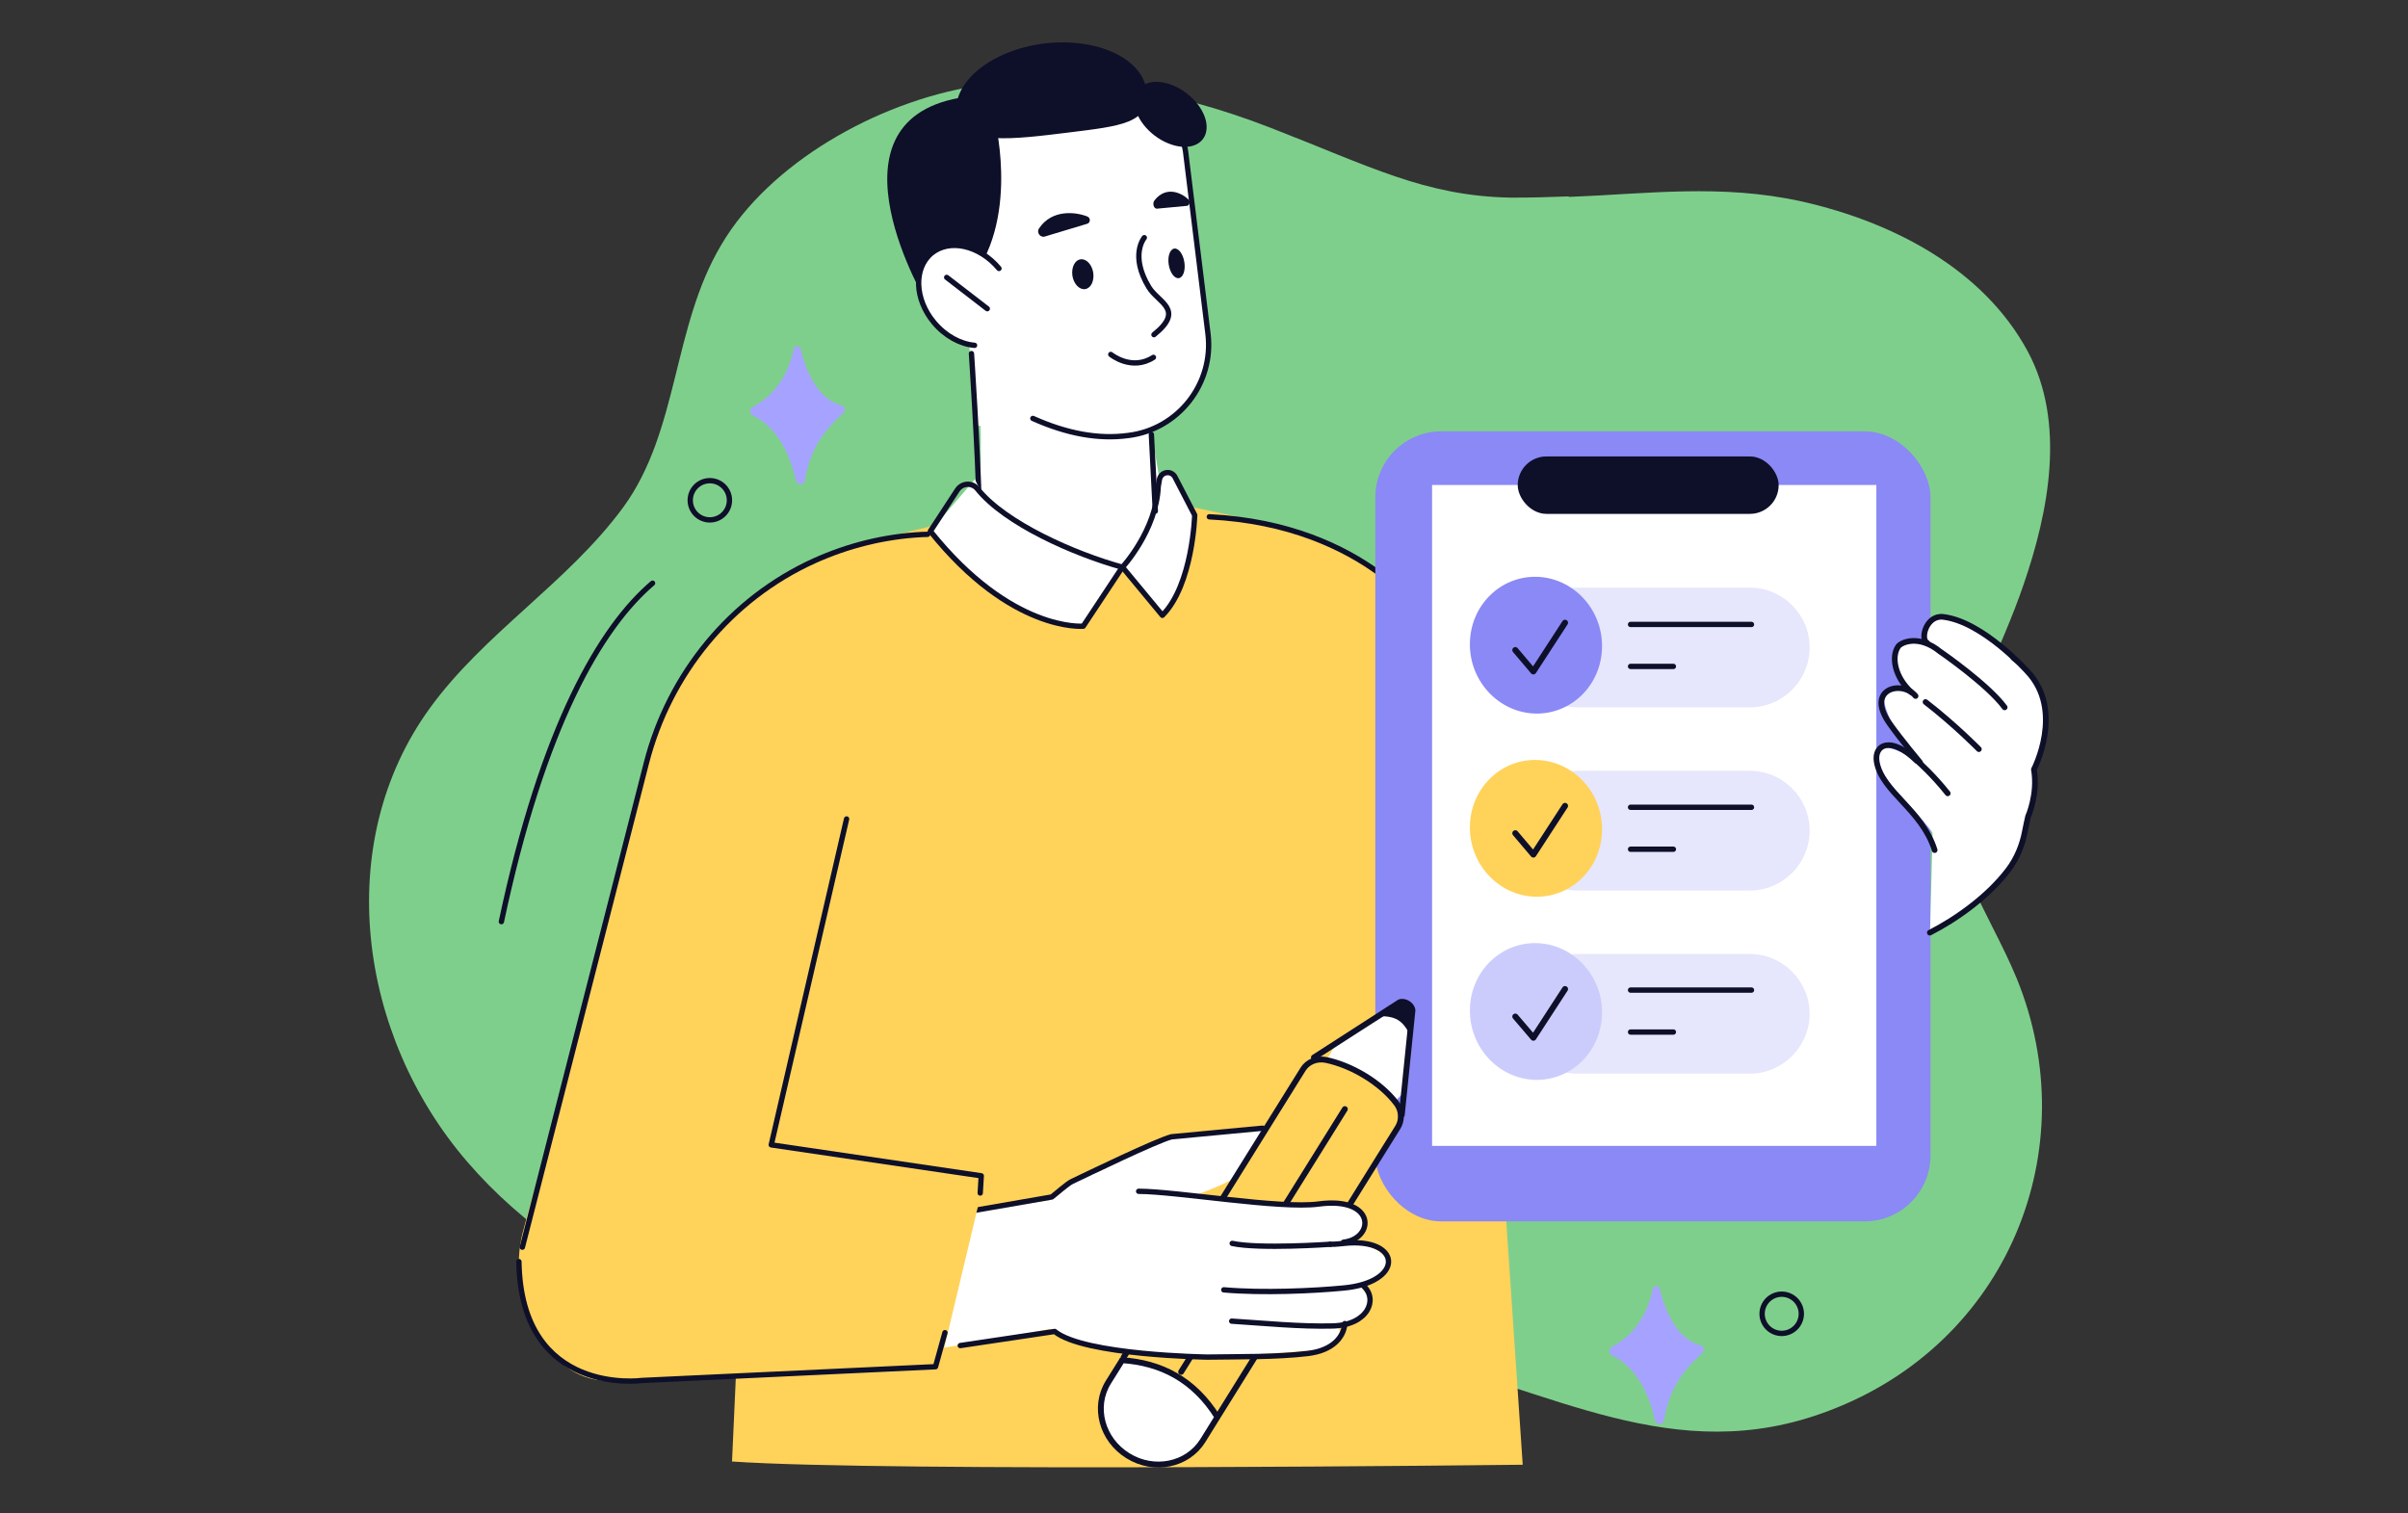 <?xml version="1.0" encoding="UTF-8"?>
<svg id="Layer_1" xmlns="http://www.w3.org/2000/svg" version="1.1" viewBox="0 0 1400 880">
  <rect x="0" y="0" width="1400" height="880" fill="#333333" stroke="none"/>
  <!-- Generator: Adobe Illustrator 29.1.0, SVG Export Plug-In . SVG Version: 2.1.0 Build 142)  -->
  <defs>
    <style>
      .st0 {
        fill: #8a89f5;
      }

      .st1, .st2, .st3, .st4 {
        fill-rule: evenodd;
      }

      .st1, .st5 {
        fill: #fff;
      }

      .st2, .st6 {
        fill: #0e0f29;
      }

      .st7 {
        fill: #e6e6fc;
      }

      .st8 {
        fill: #7fcf8c;
      }

      .st3, .st9, .st10, .st11, .st12 {
        fill: none;
        stroke: #0e0f29;
        stroke-linecap: round;
        stroke-linejoin: round;
      }

      .st3, .st11 {
        stroke-width: 3.1px;
      }

      .st13 {
        fill: #a5a3ff;
      }

      .st14, .st4 {
        fill: #ffd25a;
      }

      .st9 {
        stroke-width: 3.4px;
      }

      .st10 {
        stroke-width: 3.3px;
      }

      .st12 {
        stroke-width: 3.5px;
      }

      .st15 {
        fill: #ccccfc;
      }
    </style>
  </defs>
  <path class="st8" d="M911.9,114.2c-11,.4-22.5.8-34.1.7-49.5-1-81.6-18.3-139.1-40.6-57.4-22.3-118.2-33-171.8-24.2-57.3,9.3-119.7,44.9-147.5,92.2-28.5,47.6-24.6,108.2-57,152.6-32.2,43.9-81.2,73.4-112.8,117.3-56.4,78.1-41.6,189.6,22.2,263.5,63.6,73.8,167.5,111.4,269.3,114,91.6,2.4,184.6-21.3,273.5-1.7,86,18.8,158.5,66.8,248.7,32.3,104-39.2,149.8-151.9,109.2-251.4-16.6-40.2-42.5-70.7-35.7-116.3,6.1-39.5,27-75.2,39.7-112.7,14.5-42.1,24.8-94,2.4-135.6-25.9-48-78.5-75.2-131.1-87.1-47.2-10.5-90.8-4.4-135.7-2.7h0v-.3h-.2Z"/>
  <polygon class="st14" points="381.5 425.2 311.1 692.3 473.5 705.8 514.2 479.8 381.5 425.2"/>
  <circle class="st11" cx="1035.9" cy="763.9" r="11.4" transform="translate(-213.5 454.6) rotate(-22.5)"/>
  <circle class="st11" cx="412.7" cy="290.9" r="11.4"/>
  <path class="st13" d="M937,783.2c7.5-3.9,19.9-13.3,23.9-33.7.4-2.2,3.6-2.3,4.1,0,3.3,13.6,10.3,29.2,23.7,32.8,2,.5,2.5,2.9,1,4.4-6,5.9-18.6,16.2-22.3,39.4-.4,2.7-4.5,2.6-5.1-.1-3-13.1-9.7-30.5-25.1-37.9-2-1-2.1-3.7-.1-4.8Z"/>
  <path class="st13" d="M437.5,236.7c7.5-3.9,19.9-13.3,23.9-33.7.4-2.2,3.6-2.3,4.1,0,3.3,13.6,10.3,29.2,23.7,32.8,2,.5,2.5,2.9,1,4.4-6,5.9-18.6,16.2-22.3,39.4-.4,2.7-4.5,2.6-5.1-.1-3-13.1-9.7-30.5-25.1-37.9-2-1-2.1-3.7-.1-4.8Z"/>
  <path class="st4" d="M425.6,849.7l14.1-311.2-58.5-112.1c19.1-58.3,76.8-106.7,140.7-115.6l58.7-14.6,53.9-10.8,8.3,1.4s0,0,0,.1l32.9,4.2,64.7,13.9c45.4,16,110.1,48.1,96,80.4l22.4,73.9,26.5,392.4s-369.7,4.4-459.9-1.9Z"/>
  <path class="st1" d="M687.2,78.2l13.9,106s12.7,55.5-40.8,68.4l-91.9-5.1-7.2-68.4,14.6-107.8,99.7-11.4,11.7,18.3Z"/>
  <path class="st1" d="M674.3,278.7s7.3,55.2-21.8,51.2c0,0-79.5-11.5-85.4-25.7-.3-.6,3.9-2.7,3.7-3.3-4.2-14.5,6.6-61.9-11.7-120.7l106,43.8,9,54.8Z"/>
  <path class="st3" d="M645.8,206.1s12.1,9.9,24.8,1.7"/>
  <path class="st2" d="M578.7,71.5s15.6,63.2-20,97.3l-19.4,8.1s-63.5-105.3,18.5-120l21,14.6Z"/>
  <path class="st1" d="M541.6,147.3c10.4-8.7,28-4.7,39.3,8.8l-14.1,44.7c-8.2-.7-17-5.4-23.6-13.3-11.3-13.5-11.9-31.5-1.5-40.2Z"/>
  <path class="st2" d="M635.6,158.5c.7,4.8-1.3,9.1-4.7,9.6-3.3.5-6.6-2.9-7.4-7.7-.7-4.8,1.3-9.1,4.7-9.6,3.3-.5,6.6,2.9,7.4,7.7Z"/>
  <ellipse class="st6" cx="684" cy="153" rx="4.6" ry="8.7" transform="translate(-15.4 107.8) rotate(-8.9)"/>
  <path class="st2" d="M632.2,125.9c-7-2.8-20.7-4.2-28.1,6.9-1.7,2.6.9,5.8,3.8,4.6l23.9-7.2c2.2-.4,2.5-3.4.4-4.3Z"/>
  <path class="st2" d="M691,116c-4.2-4-13-8-19.7.4-1.6,1.9-.4,5.4,1.7,4.9l17-1.6c1.5,0,2.2-2.6,1-3.7Z"/>
  <path class="st3" d="M580.8,156.1c-11.3-13.5-28.8-17.5-39.3-8.8-10.4,8.7-9.8,26.7,1.5,40.2,6.6,7.9,15.4,12.6,23.6,13.3"/>
  <path class="st3" d="M665.3,138.2s-8.7,10.2,2.7,28.9c5.4,8.9,21.1,12.9,2.9,27.5"/>
  <line class="st11" x1="574" y1="179.5" x2="550.4" y2="161.3"/>
  <path class="st2" d="M556.1,66.4c2.3,18.9,34.3,14.4,64.8,10.7,30.5-3.8,48-5.3,45.7-24.3-2.3-18.9-29-31.2-59.5-27.5-30.5,3.8-53.4,22.2-51,41.1Z"/>
  <path class="st2" d="M659.6,58.1c-.7,9.3,8.2,20.7,19.7,25.3,11.6,4.7,21.5.9,22.2-8.5.7-9.3-8.2-20.7-19.7-25.3-11.6-4.7-21.5-.9-22.2,8.5Z"/>
  <path class="st5" d="M682.9,277.6l11.6,22s-1.1,40.5-18.8,58.3l-23.2-28s17.2-14.7,17.8-32.2l3.8-18.8c.9-4.4,6.7-5.2,8.8-1.3Z"/>
  <path class="st3" d="M600.5,243.3c19.6,8.8,38.2,12.3,55.6,9.9,29-3.6,49.8-30.2,46.2-59.2l-13-105.8c-1.1-8.5-7.5-19.5-16-18.5"/>
  <line class="st11" x1="669.4" y1="252.6" x2="671.7" y2="297.2"/>
  <path class="st3" d="M564.8,205.6s3.7,55,4.5,90.4"/>
  <path class="st5" d="M566.8,278.6c9.5,23.6,53.7,42.3,85.7,51.2l-22.7,34.3s-41.7,3.8-88.9-55.2l26-30.3Z"/>
  <path class="st11" d="M568.3,284.3c16.1,20.1,56.3,37.8,84.2,45.5l-22.7,34.3s-41.7,3.8-88.9-55.2l15.7-24c2.7-4.1,8.6-4.5,11.7-.6Z"/>
  <path class="st11" d="M683.2,277.5l11.4,22s-1.1,40.5-18.8,58.3l-23.2-28s19.7-21.3,20.8-47l.7-4c.9-4.6,7-5.5,9.1-1.3Z"/>
  <path class="st11" d="M897.3,476.9l-66.2-114.5s-35.6-57.3-128-61.9"/>
  <rect class="st0" x="799.6" y="250.8" width="322.8" height="459.4" rx="38.4" ry="38.4"/>
  <rect class="st5" x="832.6" y="282" width="258.3" height="384.3"/>
  <path class="st5" d="M626.7,687.1c1.1-.3,55.3-27,55.3-27l52.9-5.7c7.1,16.2.6,19.5-.4,20.2-37.6,28.4-93,31.3-93,31.3l-14.7-18.8Z"/>
  <path class="st5" d="M798,653.1l18.3-17.9,3.3-49.9s-3.5-3.2-3.5-2.2c0,1-40.3,25.4-40.3,25.4l-11.3,19.9,33.5,24.7Z"/>
  <path class="st9" d="M815,648.2l6.2-60.7c-.2-3.2-4.6-5.9-7.5-4.7l-49.8,32.1"/>
  <path class="st6" d="M821.2,587.5l-.7,15.9c-4.8-10.6-9.2-12.9-20.9-12.5l14.1-8.1c3-1.2,7.3,1.5,7.5,4.7Z"/>
  <path class="st14" d="M779.2,618.2c11.7,3.2,20.5,8.5,27,15.1,7.3,7.6,8.6,18.7,3.4,27.2l-102.9,165.3-55-34,102.3-164.4c5.1-8.2,15.3-11.9,25.2-9.3Z"/>
  <path class="st5" d="M652.3,790.9c23.7,4.1,43.5,13.2,56.1,32.3l-8.5,13.7c-8.9,14.2-28.3,18.2-43.5,8.8h0c-15.2-9.4-20.3-28.5-11.4-42.8l7.4-11.9Z"/>
  <path class="st9" d="M652.3,790.9c22.7,1.5,41.9,11.3,55.5,33.1l-8.5,13.7c-8.9,14.2-28.3,18.2-43.5,8.8h0c-15.2-9.4-20.3-28.5-11.4-42.8l8-12.8Z"/>
  <path class="st9" d="M653.3,789.2l99-159,5.3-8.5c2.7-4.3,7.9-6.4,13.2-5.4,15,3.1,31.9,13.1,41.1,25.3,3.2,4.2,3.4,9.6.8,13.9l-9.8,15.7-94.6,152"/>
  <line class="st9" x1="686.7" y1="797.7" x2="781.9" y2="644.9"/>
  <path class="st5" d="M762.3,785.2c-18.9,1.5-49.5,4-68.3,3.7,0,0-67.2-1.6-83.7-16.1l-95.2,16.9,30.5-82.7,64.1-9c4.1-3.7,10.9-9.7,13.5-11,8.6-4.1,19.2-7.9,27.8-4,33.3,15.3,103.8,18.2,115.5,17.1,30.3-2.8,33.3,17.5,14.5,22.2l-7.7,1.2c2.3.2,8.9-1,11.4-.8,26.8,2,29.8,20.4,8,25.1-3.5.7,5.9,5.8,4.2,12.3-1.9,7.4-13.3,10.1-17.3,10.5.9,0-.5,0,0,0l-4.9.5c9.7.9,1.6,13.1-12.6,14.2Z"/>
  <path class="st11" d="M711.5,750c22.5,2,52.7.6,70-1.1,34.1-3.3,33.5-27.7,3.3-26.2-2.4.1-9,1-11.4.8"/>
  <path class="st11" d="M716.1,768.2c19,1.2,39.8,3.3,58.8,2.8,20.4-.6,26.4-15.4,17.9-23.2"/>
  <path class="st11" d="M781.9,769.6c-.7,8.1-7.3,15.7-21.5,17.4-18.8,2.2-39.6,1.8-58.4,2.1,0,0-71.8-1-88.8-14.9l-54.9,8.2"/>
  <path class="st11" d="M781.1,722.3c18.1-2,19.1-26.7-14.5-22.2-22.2,3-82.2-7.3-104.6-7.4"/>
  <path class="st11" d="M773.4,723.5s-41.2,2.9-57-.5"/>
  <path class="st11" d="M557.9,705.3l53.6-9.3c2.4-1.8,9.1-7.8,11.7-9,8.6-4.1,48.8-23.6,57.9-26l53.1-5"/>
  <path class="st14" d="M570.5,693.5l-25,104.8-193.3,4.5c-34.5-.7-58.2-47.8-48.3-86.1,8.6-33.1,14-47.8,19.6-63.5,1.9-5.4,246.9,40.3,246.9,40.3Z"/>
  <polyline class="st11" points="569.9 693.7 570.5 683.7 448.4 665.7 492.2 476.2"/>
  <path class="st11" d="M549.4,774.9l-5.5,19.8-170.7,8s-70.3,9.6-71.5-69.1"/>
  <path class="st5" d="M1127.1,362.2c6.6-4.5,51.3,27.9,51.3,27.9,21.5,22.8,4.2,57.4,4.2,57.4,2.5,14.3-3.4,27.4-3.4,27.4-.6,2.5-1.2,5.6-1.8,8.5-1.5,8.1-4.7,15.9-9.7,22.5-11.9,15.7-30.3,28.7-45.6,36.5l4.3-164.4s-9.8-8.5.7-15.8Z"/>
  <path class="st5" d="M1170.6,389.8c4.3-8.3-29.6-32.5-40.8-31.1-11.2,1.4-11,13.5-11,13.5,0,0-9.7-2.3-14.9,3.2-5.2,5.5-1.6,16.7,3.5,21.7l1.8,4.8s-15.2-3.5-13.6,6.5c1.6,10,15.3,32.2,15.2,32,0-.2-23.1-14.1-18.7,2.2,4.3,16.2,25.7,29.8,36.5,49.4l41.2-90.4.8-11.8Z"/>
  <path class="st10" d="M1124.8,494.3c-7.4-23.7-30.8-33.9-33.7-51.4-1.6-9.8,8.1-15.4,23.4-.4"/>
  <path class="st10" d="M1111.2,402.5c-9.5-8.7-11.8-20.5-7.6-26.6,1.8-2.5,12.1-7.1,24.4,3"/>
  <path class="st10" d="M1120.3,373.7c-4-2.2-.3-16.2,9.5-15,23.2,2.8,49,31.8,49,31.8,21.5,22.8,3.7,56.9,3.7,56.9,2.5,14.3-3.4,27.4-3.4,27.4-.6,2.5-1.2,5.6-1.8,8.5-1.5,8.1-4.7,15.9-9.7,22.5-11.9,15.7-30.3,28.7-45.6,36.5"/>
  <path class="st10" d="M1128.9,379.5s27,18.7,36.6,31.8"/>
  <path class="st10" d="M1150.5,435.6s-13.8-14.1-31-27.4"/>
  <path class="st10" d="M1115.6,443.3s8.2,7.2,16.8,18"/>
  <path class="st10" d="M1113.7,404.7c-7.9-9.5-29.4-4.2-15.1,16,6.7,9.5,17.7,22.6,17.7,22.6"/>
  <rect class="st6" x="882.4" y="265.4" width="151.7" height="33.4" rx="16.7" ry="16.7"/>
  <path class="st7" d="M917.2,341.7h100.1c19.2,0,34.8,15.6,34.8,34.8h0c0,19.2-15.6,34.8-34.8,34.8h-100.1c-19.2,0-34.8-15.6-34.8-34.8h0c0-19.2,15.6-34.8,34.8-34.8Z"/>
  <g>
    <path class="st0" d="M931.4,376.5c-.4,21.9-17.9,39.1-39.2,38.4-21.2-.8-38.1-19.2-37.6-41.1.4-21.9,17.9-39.1,39.2-38.4,21.2.8,38.1,19.2,37.6,41.1Z"/>
    <polyline class="st12" points="881 378 891.5 390.4 909.9 362.1"/>
  </g>
  <path class="st7" d="M917.2,448.2h100.1c19.2,0,34.8,15.6,34.8,34.8h0c0,19.2-15.6,34.8-34.8,34.8h-100.1c-19.2,0-34.8-15.6-34.8-34.8h0c0-19.2,15.6-34.8,34.8-34.8Z"/>
  <g>
    <path class="st14" d="M931.4,483c-.4,21.9-17.9,39.1-39.2,38.4-21.2-.8-38.1-19.2-37.6-41.1.4-21.9,17.9-39.1,39.2-38.4,21.2.8,38.1,19.2,37.6,41.1Z"/>
    <polyline class="st12" points="881 484.5 891.5 496.9 909.9 468.6"/>
  </g>
  <path class="st7" d="M1017.3,624.3h-100.1c-19.1,0-34.8-15.7-34.8-34.8h0c0-19.1,15.7-34.8,34.8-34.8h100.1c19.1,0,34.8,15.7,34.8,34.8h0c0,19.1-15.7,34.8-34.8,34.8Z"/>
  <g>
    <path class="st15" d="M931.4,589.5c-.4,21.9-17.9,39.1-39.2,38.4-21.2-.8-38.1-19.2-37.6-41.1.4-21.9,17.9-39.1,39.2-38.4,21.2.8,38.1,19.2,37.6,41.1Z"/>
    <polyline class="st12" points="881 591.1 891.5 603.4 909.9 575.1"/>
  </g>
  <line class="st11" x1="948" y1="363.1" x2="1018.3" y2="363.1"/>
  <line class="st11" x1="948" y1="387.5" x2="972.9" y2="387.5"/>
  <line class="st11" x1="948" y1="469.4" x2="1018.3" y2="469.4"/>
  <line class="st11" x1="948" y1="493.8" x2="972.9" y2="493.8"/>
  <line class="st11" x1="948" y1="575.7" x2="1018.3" y2="575.7"/>
  <line class="st11" x1="948" y1="600.1" x2="972.9" y2="600.1"/>
  <path class="st11" d="M303.7,725.2l72.1-281.5c13.3-51.9,48.9-95.5,97.6-117.6,19.5-8.8,40.7-14.2,62.7-15.3,1.1,0,2.2-.1,3.2-.1"/>
  <path class="st11" d="M291.5,535.9c24.1-113.7,57.7-171.1,87.9-196.8"/>
</svg>